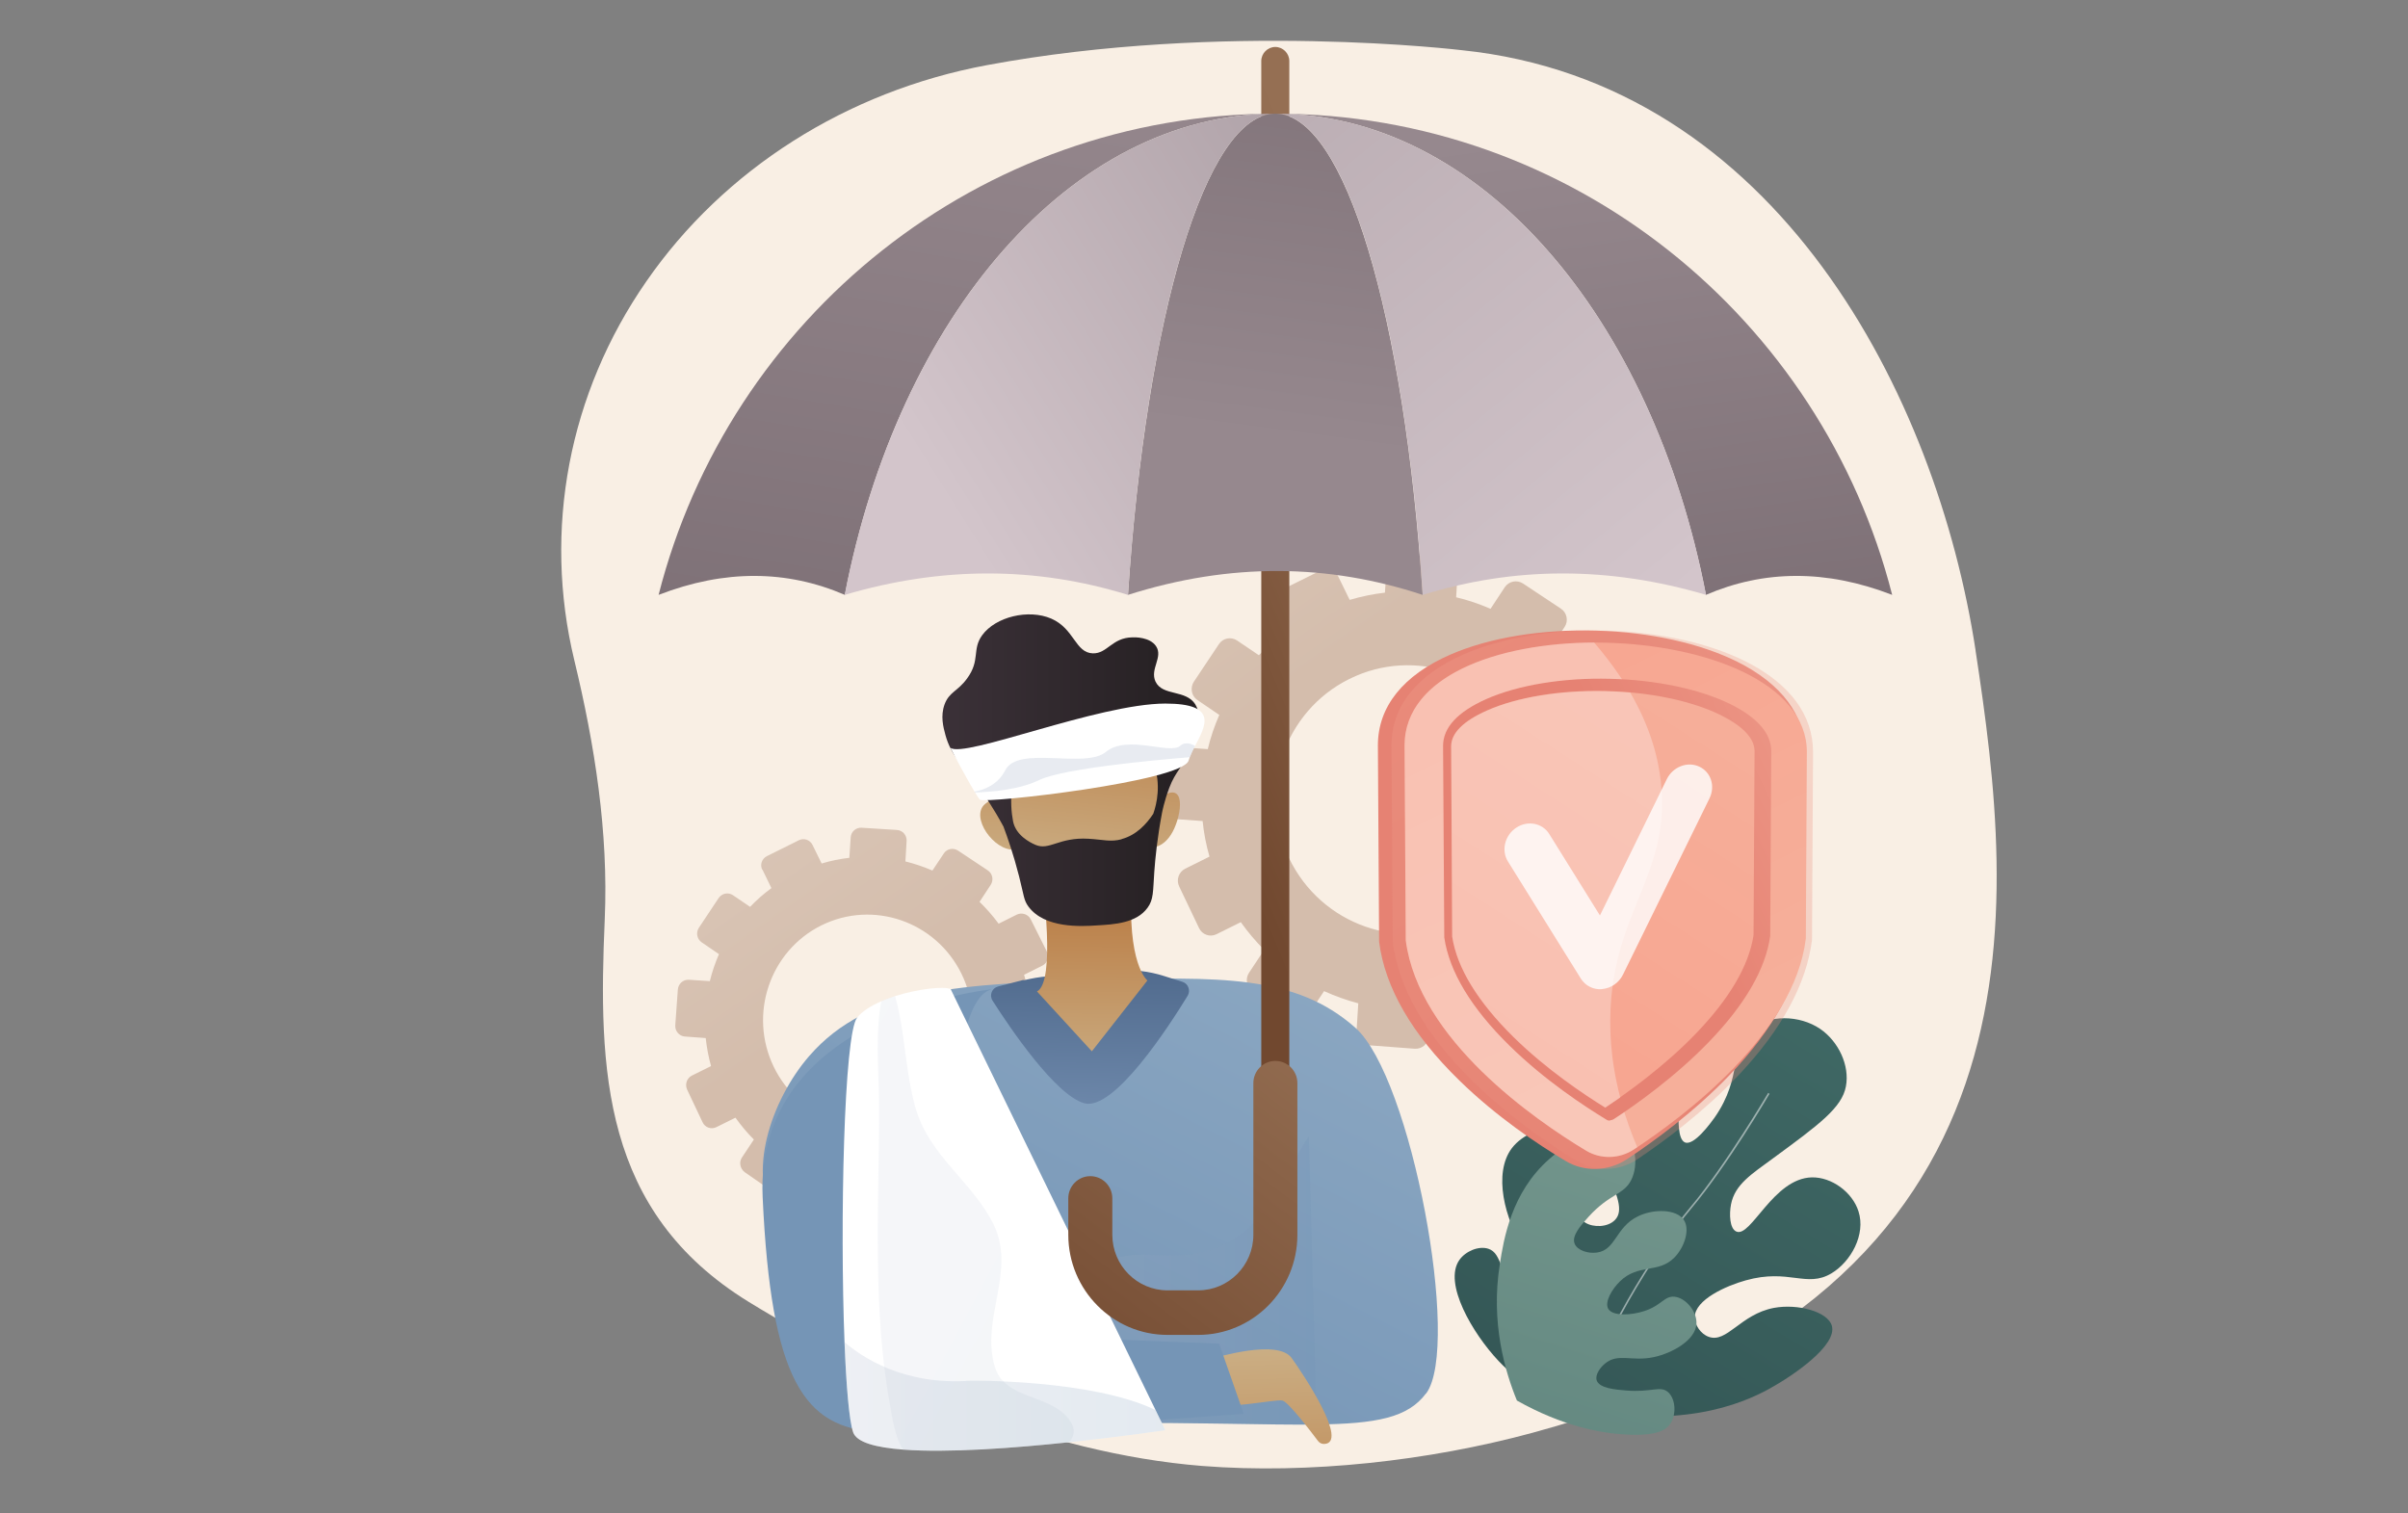 <?xml version="1.0" encoding="UTF-8"?>
<svg xmlns="http://www.w3.org/2000/svg" xmlns:xlink="http://www.w3.org/1999/xlink" version="1.1" viewBox="0 0 1400 880">
  <rect x="0" y="0" width="1400" height="880" fill="#808080" stroke="none"/>
  <!-- Generator: Adobe Illustrator 29.1.0, SVG Export Plug-In . SVG Version: 2.1.0 Build 142)  -->
  <defs>
    <style>
      .st0 {
        fill: #d8dee8;
      }

      .st1 {
        fill: url(#linear-gradient2);
      }

      .st2 {
        fill: url(#linear-gradient1);
      }

      .st3 {
        fill: url(#linear-gradient9);
      }

      .st4 {
        fill: url(#linear-gradient6);
      }

      .st5 {
        fill: url(#linear-gradient8);
      }

      .st6 {
        fill: url(#linear-gradient7);
      }

      .st7 {
        fill: url(#linear-gradient5);
      }

      .st8 {
        fill: url(#linear-gradient4);
      }

      .st9 {
        opacity: .6;
      }

      .st9, .st10, .st11, .st12, .st13 {
        mix-blend-mode: multiply;
      }

      .st14 {
        fill: url(#linear-gradient31);
      }

      .st15 {
        fill: url(#linear-gradient30);
      }

      .st16 {
        fill: url(#linear-gradient29);
      }

      .st17 {
        fill: url(#linear-gradient18);
      }

      .st18 {
        fill: url(#linear-gradient15);
      }

      .st19 {
        fill: url(#linear-gradient16);
      }

      .st20 {
        fill: url(#linear-gradient11);
      }

      .st21 {
        fill: url(#linear-gradient10);
      }

      .st22 {
        fill: url(#linear-gradient17);
      }

      .st23 {
        fill: url(#linear-gradient14);
      }

      .st24 {
        fill: url(#linear-gradient19);
      }

      .st25 {
        fill: url(#linear-gradient23);
      }

      .st26 {
        fill: url(#linear-gradient22);
      }

      .st27 {
        fill: url(#linear-gradient24);
      }

      .st28 {
        fill: url(#linear-gradient25);
      }

      .st29 {
        fill: url(#linear-gradient21);
      }

      .st30 {
        fill: url(#linear-gradient20);
      }

      .st31 {
        fill: url(#linear-gradient27);
      }

      .st32 {
        fill: url(#linear-gradient26);
      }

      .st33 {
        fill: url(#linear-gradient);
      }

      .st34 {
        opacity: .8;
      }

      .st34, .st35, .st36 {
        fill: #fff;
      }

      .st37, .st11, .st13 {
        opacity: .3;
      }

      .st37, .st36 {
        mix-blend-mode: soft-light;
      }

      .st38 {
        isolation: isolate;
      }

      .st10 {
        fill: url(#linear-gradient13);
        opacity: .2;
      }

      .st11 {
        fill: url(#linear-gradient28);
      }

      .st12 {
        fill: url(#linear-gradient12);
        opacity: .1;
      }

      .st13 {
        fill: url(#linear-gradient3);
      }

      .st39 {
        fill: #f9efe4;
      }

      .st36 {
        opacity: .5;
      }
    </style>
    <linearGradient id="linear-gradient" x1="559.4" y1="98.2" x2="765" y2="389.6" gradientUnits="userSpaceOnUse">
      <stop offset="0" stop-color="#e4d6ca"/>
      <stop offset="1" stop-color="#d4bdac"/>
    </linearGradient>
    <linearGradient id="linear-gradient1" x1="289.2" y1="288.8" x2="494.8" y2="580.3" xlink:href="#linear-gradient"/>
    <linearGradient id="linear-gradient2" x1="799.6" y1="413.8" x2="588" y2="830.3" gradientUnits="userSpaceOnUse">
      <stop offset="0" stop-color="#95afc7"/>
      <stop offset="1" stop-color="#7595b6"/>
    </linearGradient>
    <linearGradient id="linear-gradient3" x1="535.7" y1="744.6" x2="765.5" y2="744.6" gradientUnits="userSpaceOnUse">
      <stop offset="0" stop-color="#a6b2c7"/>
      <stop offset="1" stop-color="#7595b6"/>
    </linearGradient>
    <linearGradient id="linear-gradient4" x1="631.1" y1="716.9" x2="634.8" y2="519.3" gradientUnits="userSpaceOnUse">
      <stop offset="0" stop-color="#86a1c3"/>
      <stop offset="1" stop-color="#415b7e"/>
    </linearGradient>
    <linearGradient id="linear-gradient5" x1="634.2" y1="631.5" x2="635.7" y2="521.6" gradientUnits="userSpaceOnUse">
      <stop offset="0" stop-color="#cbaf85"/>
      <stop offset="1" stop-color="#ba7c44"/>
    </linearGradient>
    <linearGradient id="linear-gradient6" x1="624.1" y1="508.4" x2="636" y2="399.7" xlink:href="#linear-gradient5"/>
    <linearGradient id="linear-gradient7" x1="668.7" y1="635.1" x2="680.6" y2="526.4" gradientTransform="translate(-156.6 -50.1) rotate(-6.5)" xlink:href="#linear-gradient5"/>
    <linearGradient id="linear-gradient8" x1="673.9" y1="514" x2="685.8" y2="405.2" xlink:href="#linear-gradient5"/>
    <linearGradient id="linear-gradient9" x1="547.9" y1="447.8" x2="696.9" y2="447.8" gradientUnits="userSpaceOnUse">
      <stop offset="0" stop-color="#3b3138"/>
      <stop offset="1" stop-color="#241f21"/>
    </linearGradient>
    <linearGradient id="linear-gradient10" x1="733.8" y1="781.8" x2="737.7" y2="918.2" xlink:href="#linear-gradient5"/>
    <linearGradient id="linear-gradient11" x1="921.6" y1="-2169" x2="632.9" y2="323.7" xlink:href="#linear-gradient2"/>
    <linearGradient id="linear-gradient12" x1="372.2" y1="631.1" x2="1277.3" y2="1112" xlink:href="#linear-gradient3"/>
    <linearGradient id="linear-gradient13" x1="491" y1="812" x2="677.5" y2="812" xlink:href="#linear-gradient3"/>
    <linearGradient id="linear-gradient14" x1="847.7" y1="319.9" x2="674.6" y2="390.8" gradientUnits="userSpaceOnUse">
      <stop offset="0" stop-color="#956f53"/>
      <stop offset="1" stop-color="#71482f"/>
    </linearGradient>
    <linearGradient id="linear-gradient15" x1="741.5" y1="66.1" x2="741.5" y2="66.1" xlink:href="#linear-gradient14"/>
    <linearGradient id="linear-gradient16" x1="741.5" y1="66.1" x2="741.5" y2="66.1" xlink:href="#linear-gradient14"/>
    <linearGradient id="linear-gradient17" x1="741.5" y1="66.1" x2="741.5" y2="66.1" xlink:href="#linear-gradient14"/>
    <linearGradient id="linear-gradient18" x1="741.5" y1="66.1" x2="741.5" y2="66.1" xlink:href="#linear-gradient14"/>
    <linearGradient id="linear-gradient19" x1="751.9" y1="256.1" x2="805" y2="-141.3" gradientUnits="userSpaceOnUse">
      <stop offset="0" stop-color="#96888e"/>
      <stop offset="1" stop-color="#706369"/>
    </linearGradient>
    <linearGradient id="linear-gradient20" x1="593.1" y1="19.4" x2="496.9" y2="600.6" xlink:href="#linear-gradient19"/>
    <linearGradient id="linear-gradient21" x1="545.2" y1="285.6" x2="809.5" y2="119.9" gradientUnits="userSpaceOnUse">
      <stop offset="0" stop-color="#d3c5cb"/>
      <stop offset="1" stop-color="#ada0a6"/>
    </linearGradient>
    <linearGradient id="linear-gradient22" x1="902" y1="76" x2="968.9" y2="538.1" xlink:href="#linear-gradient19"/>
    <linearGradient id="linear-gradient23" x1="959" y1="361.6" x2="577" y2="-102" xlink:href="#linear-gradient21"/>
    <linearGradient id="linear-gradient24" x1="779.3" y1="594.3" x2="605.4" y2="823.4" xlink:href="#linear-gradient14"/>
    <linearGradient id="linear-gradient25" x1="1149.4" y1="429.8" x2="840.9" y2="937.5" gradientUnits="userSpaceOnUse">
      <stop offset="0" stop-color="#46736e"/>
      <stop offset="1" stop-color="#2f4f4f"/>
    </linearGradient>
    <linearGradient id="linear-gradient26" x1="982.5" y1="588.9" x2="754.8" y2="1297.9" gradientUnits="userSpaceOnUse">
      <stop offset="0" stop-color="#799b91"/>
      <stop offset="1" stop-color="#3e6764"/>
    </linearGradient>
    <linearGradient id="linear-gradient27" x1="1070.9" y1="358" x2="999.4" y2="426.8" gradientUnits="userSpaceOnUse">
      <stop offset="0" stop-color="#ef9f8e"/>
      <stop offset="1" stop-color="#e68273"/>
    </linearGradient>
    <linearGradient id="linear-gradient28" x1="858.2" y1="373.7" x2="1101.5" y2="771.7" xlink:href="#linear-gradient27"/>
    <linearGradient id="linear-gradient29" x1="987.2" y1="600.3" x2="789.6" y2="203" gradientUnits="userSpaceOnUse">
      <stop offset="0" stop-color="#f6af9a"/>
      <stop offset="1" stop-color="#f89f8a"/>
    </linearGradient>
    <linearGradient id="linear-gradient30" x1="1095.8" y1="435.7" x2="964.4" y2="498.5" xlink:href="#linear-gradient27"/>
    <linearGradient id="linear-gradient31" x1="995.6" y1="393.3" x2="785" y2="720.5" xlink:href="#linear-gradient29"/>
  </defs>
  <g class="st38">
    <g id="Calque_3">
      <g>
        <path class="st39" d="M1148.6,378.2c-22.6-148.1-115.4-330-298.6-349,0,0-139.1-16.9-276.3,8.7-81.4,15.2-152.8,60.5-197.9,125.7-45.2,65.1-60.2,144.5-41.9,220.3,11.9,49.2,19.9,100.1,17.7,150.6-3.8,87.9-1.6,170,83.7,222.5,76.2,46.8,172.1,88.1,263.6,95.4,62.2,4.9,131.9-3,191.8-19.2,305.4-82.5,280.5-306.7,257.9-454.8Z"/>
        <path class="st33" d="M740.9,353.4l6.7,13.8c-5.7,4.2-10.9,8.8-15.7,13.8l-12.7-8.6c-3.5-2.3-8.2-1.4-10.5,2.1l-14.6,21.9c-2.3,3.5-1.4,8.3,2,10.6l12.8,8.7c-2.8,6.4-5.1,13.1-6.7,19.9l-15.5-1.1c-4.2-.3-7.8,2.9-8.1,7.1l-1.9,26.5c-.3,4.2,2.8,7.9,7,8.2l15.5,1.1c.7,6.9,2,13.8,4,20.7l-14.1,7c-3.8,1.9-5.4,6.5-3.5,10.4l11.5,24.1c1.8,3.9,6.4,5.5,10.2,3.6l14.1-7c4.1,5.8,8.7,11.2,13.6,16.1l-8.8,13.3c-2.4,3.6-1.4,8.4,2.1,10.9l22,15.2c3.5,2.4,8.3,1.5,10.7-2.1l8.8-13.3c6.4,2.9,13.1,5.3,19.9,7.1l-1,16c-.3,4.3,2.9,8.1,7.2,8.4l26.6,2c4.3.3,7.9-2.9,8.2-7.3l1-15.9c7-.7,13.9-2.1,20.8-4.1l6.9,14.3c1.9,3.9,6.5,5.6,10.4,3.7l23.9-11.9c3.8-1.9,5.4-6.6,3.5-10.5l-6.9-14.2c5.8-4.3,11.2-9,16-14.1l12.9,8.8c3.6,2.4,8.4,1.5,10.7-2.1l14.7-22.4c2.3-3.6,1.3-8.5-2.2-10.9l-12.8-8.7c2.8-6.6,5.1-13.4,6.7-20.4l15.2,1.1c4.3.3,7.9-2.9,8.1-7.2l1.5-26.8c.2-4.3-3-8-7.3-8.3l-15.1-1c-.8-7.1-2.3-14.1-4.4-21.1l13.5-6.7c3.8-1.9,5.3-6.5,3.4-10.3l-11.9-23.9c-1.9-3.8-6.5-5.4-10.3-3.5l-13.5,6.7c-4.3-5.8-9-11.2-14.1-16.1l8.3-12.5c2.3-3.5,1.3-8.3-2.2-10.6l-22-14.6c-3.5-2.3-8.2-1.4-10.6,2.1l-8.3,12.6c-6.5-2.8-13.1-5.1-20-6.7l.9-15.1c.3-4.2-2.9-7.8-7.1-8.1l-26.1-1.7c-4.2-.3-7.8,2.9-8.1,7.1l-1,15.1c-6.9.8-13.7,2.2-20.5,4.2l-6.7-13.7c-1.8-3.8-6.4-5.3-10.1-3.4l-23.4,11.6c-3.7,1.9-5.3,6.4-3.5,10.2ZM749.3,498.9c-18.6-38.7-2.8-85.3,35.2-104.1,38-18.9,84.2-3.1,103.3,35.4,19.2,38.8,3.6,85.8-34.8,104.9-38.4,19.1-84.9,2.8-103.6-36.2Z"/>
        <path class="st2" d="M443.2,505.5l5.3,10.9c-4.5,3.3-8.6,6.9-12.4,10.9l-10-6.8c-2.7-1.8-6.4-1.1-8.3,1.7l-11.5,17.3c-1.8,2.8-1.1,6.5,1.6,8.4l10.1,6.9c-2.2,5.1-4,10.3-5.3,15.7l-12.2-.8c-3.3-.2-6.1,2.3-6.4,5.6l-1.5,20.9c-.2,3.3,2.2,6.2,5.5,6.5l12.2.9c.6,5.5,1.6,10.9,3.1,16.3l-11.1,5.5c-3,1.5-4.2,5.1-2.8,8.2l9,19c1.4,3,5,4.3,8,2.8l11.1-5.5c3.3,4.6,6.8,8.8,10.7,12.7l-6.9,10.4c-1.9,2.8-1.1,6.6,1.6,8.6l17.3,12c2.8,1.9,6.5,1.2,8.4-1.6l6.9-10.5c5.1,2.3,10.3,4.2,15.7,5.6l-.8,12.6c-.2,3.4,2.3,6.4,5.7,6.6l20.9,1.6c3.4.2,6.2-2.3,6.5-5.7l.8-12.5c5.5-.6,11-1.6,16.4-3.2l5.5,11.3c1.5,3.1,5.2,4.4,8.2,2.9l18.9-9.4c3-1.5,4.2-5.2,2.7-8.3l-5.5-11.2c4.6-3.4,8.8-7.1,12.6-11.1l10.1,6.9c2.8,1.9,6.6,1.2,8.5-1.7l11.6-17.7c1.8-2.8,1.1-6.7-1.8-8.6l-10.1-6.8c2.2-5.2,4-10.6,5.3-16.1l12,.8c3.4.2,6.2-2.3,6.4-5.7l1.2-21.1c.2-3.4-2.4-6.3-5.7-6.5l-11.9-.8c-.6-5.6-1.8-11.1-3.4-16.6l10.6-5.3c3-1.5,4.2-5.1,2.7-8.1l-9.4-18.8c-1.5-3-5.1-4.2-8.1-2.8l-10.6,5.3c-3.4-4.6-7.1-8.8-11.1-12.7l6.5-9.9c1.8-2.8,1.1-6.5-1.7-8.4l-17.3-11.5c-2.8-1.8-6.5-1.1-8.3,1.7l-6.6,9.9c-5.1-2.2-10.4-4-15.7-5.3l.7-11.9c.2-3.3-2.3-6.2-5.6-6.4l-20.6-1.3c-3.3-.2-6.1,2.3-6.3,5.6l-.8,11.9c-5.4.6-10.8,1.7-16.1,3.3l-5.3-10.8c-1.5-3-5-4.2-8-2.7l-18.5,9.2c-3,1.5-4.2,5.1-2.7,8ZM449.8,620.2c-14.7-30.5-2.2-67.2,27.7-82.1,30-14.9,66.4-2.4,81.4,27.9,15.1,30.6,2.9,67.6-27.4,82.7-30.3,15-66.9,2.2-81.7-28.5Z"/>
        <g>
          <path class="st1" d="M829.1,810.2c-5.2,7-12.4,11.5-22.7,14.2-10.3,2.7-23.6,3.7-40.8,3.9-28.6.4-68-1.3-122.5-.9-45.3.4-80.3-11.4-107.3-27.9-3.5-2.1-6.8-4.3-10-6.5-41.4-28.9-62.2-68.1-74.1-84.3-18.4-25.1-3.2-69.4,18.8-94.7,34.7-40,90.5-42,166.7-44.1,71.7-2,115.9-3.2,150.8,27.7,32.6,28.9,61.5,184.9,41.2,212.6Z"/>
          <path class="st13" d="M765.5,828.3c-28.6.4-68-1.3-122.5-.9-45.3.4-80.3-11.4-107.3-27.9,13.5.3,27.5,2.5,39.4-5,13.8-8.7,21.3-25.1,31.9-37,15.1-16.9,37.1-29,60.2-27.9,18.3.9,33.9,1.2,49.7-9.1,14.6-9.6,10.3-8.8,21.9-21.8,12.1-13.5,11.4-23.3,22.2-37.9l4.5,167.5Z"/>
          <path class="st8" d="M595,569.8l-14.7,3.8c-3.6.9-5.3,5.1-3.2,8.3,10,15.7,36.6,55,53.3,59.6,17.2,4.8,49.4-45,60.1-62.5,1.8-3,.4-7-3-8.1l-10.8-3.4c-8.8-2.8-18.2-3.9-27.4-3.1l-40.3,3.3c-4.7.4-9.3,1.2-13.8,2.3Z"/>
          <path class="st7" d="M606,512.6s8.1,58.3-3.1,63.9l31.9,34.8,32.3-41.2s-12.2-9.2-9-57.5h-52.1Z"/>
          <path class="st4" d="M587.2,429.1c-1.2,1.6-16.1,75,35.7,82.7,51.8,7.7,54.1-46.6,53.4-69.6-.7-23-24.4-31.4-37.9-33-13.6-1.6-47.1,14.4-51.2,19.9Z"/>
          <path class="st6" d="M584.2,472s-2.6-12-11.5-4.5c-8.9,7.5,5.2,27.4,16.9,26.5l-5.4-22Z"/>
          <path class="st5" d="M674.7,463.6c-1.5,1-5.8,29.2-5.8,29.2,0,0,7.5.9,12.9-9.2,5.4-10.1,8-30.2-7.1-20Z"/>
          <path class="st3" d="M695.1,409.8c-5.5-9.1-19.2-4.8-23.3-13.5-3.4-7.3,4.6-14.2.3-20.6-3.6-5.3-12.3-5.2-13.8-5.1-11.8.2-14.5,9.5-22.9,9.3-10.3-.3-10.7-14.3-24.2-20.2-13.2-5.7-32.4-1.1-40.2,9.7-6,8.3-.9,14.5-8.8,25.2-5.4,7.4-10.3,7.7-13,14.9-2.5,6.8-.8,13.2.5,18,3.2,11.5,9.2,16.6,18.3,28.8,4.1,5.5,9.6,13.6,15.4,24.3,2.4,6.4,5.9,16.4,9.1,29,2.9,11.5,2.7,13.8,5.4,17.5,9.4,12.8,30.7,11.6,39.7,11,10.3-.6,23.1-1.3,29.6-10.3,3.5-4.8,3.1-9.2,3.9-20.9.6-8.3,1.8-20.1,4.5-34.3,0,0,1.2-6.5,4.2-14.5,3.8-10,7.7-11.6,11.9-22,3.4-8.3,7.8-19,3.3-26.4ZM652.1,488c-6.4,1.7-10.7.2-19.3-.3-17.3-1-22.7,7.1-30.9,3.5-3.4-1.5-11.3-5.6-12.9-13.6-1-5.2-1.6-12.2-.5-20.4,1.4-10,2.9-21.5,10.9-26.5,11.6-7.4,26.4,5.3,37-2.9,4.1-3.1,5.7-7.9,6.4-11.6,2.4.8,21.1,7.6,28,27.7,4.3,12.3,1.8,23.4-.3,29.3-3.9,5.9-9.8,12.4-18.4,14.7Z"/>
          <path class="st21" d="M751,789.7c-8.2-11.5-44.4,0-46,0-11.9,0-11.9,18.9-3.7,25.1,8.2,6.2,40.3-1.6,44.4-.4,3.5,1,16.7,18.3,20.6,23.5.9,1.2,2.3,1.8,3.7,1.7,14-.7-11.2-39-19-49.9Z"/>
          <path class="st20" d="M576.2,575.3s-137.7,14-132.8,120.8c4.9,106.8,24.3,134,66.3,136.5,42.1,2.5,213.4-10.5,213.4-10.5l-14.3-40.8-156.1-6.2s-9.1-191.9,23.6-199.7Z"/>
          <path class="st35" d="M677.5,831.6s-24.6,3.7-55.8,7c-31.9,3.4-70.6,6.3-96.6,4.3-15.9-1.2-27.1-4.2-29.1-10.1-2.3-6.8-4-26.7-5-52.4-2.7-68.9-.4-179.3,7.4-188.8,3-3.7,8.1-6.8,14-9.4,2.6-1.1,5.3-2.1,8-3,13.6-4.3,28.4-5.8,32.3-4.1l119.1,244.7,5.7,11.7Z"/>
          <path class="st12" d="M621.7,838.6c-31.9,3.4-70.6,6.3-96.6,4.3-4.9-7.1-6.4-19.3-7.6-25.6-7.2-39.1-7.5-80.9-7-120.5.2-20.3.9-40.4.5-60.7-.3-15.1-2-36.6,1.4-53.9,2.6-1.1,5.3-2.1,8-3,6,21.3,5.8,44,12,65.4,8,27.4,32.4,42.2,44.9,66.6,14.1,27.8-7.5,55.5,1.1,83.6,6.1,19.9,33.2,15.2,44,31.8,2.9,4.4,2.3,8.4-.7,11.9Z"/>
          <path class="st35" d="M694.8,433.7c-1.2,2.3-2.3,4.5-3.1,6.6-.2.6-.4,1.2-.6,1.8-3,12.3-118.5,25.3-121.3,22.9-.6-.5-1.6-2-2.9-4.2-.1-.2-.2-.4-.3-.5-5.2-8.5-13.8-25-14.1-25.5,8.2,6.3,85.9-25.6,125-25.7,31.1,0,23.3,13.1,17.3,24.7Z"/>
          <g class="st9">
            <path class="st0" d="M694.8,433.7c-1.2,2.3-2.3,4.5-3.1,6.6-21.1,1.7-73.8,6.6-87.6,13.3-11.5,5.6-27.6,6.9-37.2,7.2-.1-.2-.2-.4-.3-.5,5.9-1.1,13.6-4.1,17.9-12.5,7.5-14.6,46.2-.5,58.5-10.6,12.3-10.2,37.3,1.7,43.1-3.5,2.7-2.4,5.9-1.5,8.7,0Z"/>
          </g>
          <path class="st10" d="M677.5,831.6s-24.6,3.7-55.8,7c-31.9,3.4-70.6,6.3-96.6,4.3-15.9-1.2-27.1-4.2-29.1-10.1-2.3-6.8-4-26.7-5-52.4,9.8,8.5,34.5,25.4,73.5,22.4,0,0,70.8-.7,107.3,17.1l5.7,11.7Z"/>
        </g>
        <g>
          <path class="st23" d="M741.5,27.3c-4.5,0-8.2,3.7-8.2,8.2v661.3h16.3V35.5c0-4.5-3.7-8.2-8.2-8.2Z"/>
          <g>
            <polygon class="st18" points="741.5 66.1 741.5 66.1 741.5 66.1 741.5 66.1 741.5 66.1"/>
            <rect class="st19" x="741.5" y="66.1"/>
            <polygon class="st22" points="741.5 66.1 741.5 66.1 741.5 66.1 741.5 66.1"/>
            <polygon class="st17" points="741.5 66.1 741.5 66.1 741.5 66.1 741.5 66.1"/>
            <path class="st24" d="M741.5,66.1h0c-40.7,0-75,118.3-85.7,279.8,59.6-18.9,116.6-18.1,171.3,0-10.6-161.6-45-279.8-85.7-279.8Z"/>
            <path class="st30" d="M741.5,66.1c-172.6,0-317.6,118.9-358.6,279.8,38.5-14.9,74.6-14.5,108.3,0,31.1-161.6,131.4-279.8,250.4-279.8Z"/>
            <path class="st29" d="M741.5,66.1h0c-118.9,0-219.2,118.3-250.4,279.8,56.5-16.7,111.4-16.5,164.7,0,10.6-161.6,45-279.8,85.7-279.8Z"/>
            <g>
              <path class="st26" d="M741.5,66.1c172.6,0,317.6,118.9,358.6,279.8-38.5-14.9-74.6-14.5-108.3,0-31.1-161.6-131.4-279.8-250.4-279.8Z"/>
              <path class="st25" d="M741.5,66.1h0c118.9,0,219.2,118.3,250.4,279.8-56.5-16.7-111.4-16.5-164.7,0-10.6-161.6-45-279.8-85.7-279.8Z"/>
            </g>
          </g>
          <path class="st27" d="M696.6,776.2h-17.8c-31.8,0-57.7-26.1-57.7-58.2v-21.2c0-7.1,5.7-12.9,12.8-12.9s12.8,5.8,12.8,12.9v21.2c0,17.8,14.4,32.3,32.1,32.3h17.8c17.7,0,32.1-14.5,32.1-32.3v-88.2c0-7.1,5.7-12.9,12.8-12.9s12.8,5.8,12.8,12.9v88.2c0,32.1-25.9,58.2-57.7,58.2Z"/>
        </g>
        <g>
          <g>
            <path class="st28" d="M914.3,818c-13.1-4.3-29.3-12.1-43.1-26.7-14.9-15.8-32.3-45.2-22.7-58.7,3.6-5.1,11.2-8.3,16.8-6.5,8.2,2.7,6.4,14.6,18,30.8,2.1,3,13.2,18.5,21.1,16.1,3.9-1.2,6.3-6.6,6.8-11,1.4-12.9-13.5-18.5-24.9-35.6-11.6-17.3-18.3-44.3-7.3-58.8,6.3-8.3,18.9-13.1,25.5-9.3,2.8,1.6,4.1,4.6,8.6,26.7,3.6,18.1,4.2,23.3,8.7,26,4.6,2.8,12.9,2.7,17.1-1.6,10.8-11-18-38-12.4-74.8,2.5-16.5,12.6-39.3,28.5-41,10.7-1.1,23.5,7.6,26.4,17.9,2.6,9.3-4.4,14.1-5.3,33.3-.3,5.8-.8,17.8,3.6,19.5,5.2,2,14.8-11.2,17.1-14.4,17-24.3,8.2-41,21.3-51.6,10.2-8.3,28-8.3,40.2,0,10.6,7.3,17.2,21.2,14.9,33.4-2.3,12.4-15.6,22.2-42.2,41.7-12.6,9.3-22.3,15.2-24.6,26.9-1.1,5.7-.8,14.1,3.1,15.8,8.5,3.7,21.5-31,43.9-31.5,11.5-.2,23.5,8.5,27.1,19.7,4.4,13.6-4.5,29.4-15.7,36.1-14.6,8.7-24.6-3-49.9,4.1-11.2,3.1-29.5,11.2-29.6,21.4,0,4.5,3.4,9.7,8.1,11.4,10.6,3.9,18.5-13.1,37.9-16.8,14-2.6,31.3,2.2,33.7,10.3,3.4,11.5-22.8,29.3-36.3,36.7-16.3,9-53.4,24.5-114.3,10.4Z"/>
            <path class="st36" d="M921.6,813.7c5.4-30.3,39.8-86.4,61.1-111.7,20.8-24.8,45-66.1,45.3-66.5l.8.5c-.2.4-24.5,41.8-45.4,66.6-21.2,25.2-55.5,81.1-60.9,111.3l-.9-.2Z"/>
          </g>
          <path class="st32" d="M881.9,814.3c-6.7-16.4-15.4-45-9.9-79.3,2.2-14.1,6.6-41.7,28.8-61.1,11.1-9.7,32.7-22.7,43.3-14.9,6.8,5,8.7,18.3,4.3,27.1-4.4,8.8-12.5,7.8-24.9,21.5-4.6,5.1-9.9,11.1-8,15.6,1.5,3.8,7.8,5.9,13.1,5.1,10.9-1.6,10.7-14.7,23.6-21,9.1-4.5,22.5-4.4,26.8,2.1,3.7,5.6.3,15.9-5.5,21.8-9.4,9.5-20.7,3.4-31.5,13.7-4.8,4.6-9.2,12.1-7,16.1,2.6,4.5,13.6,3.8,21.1,1.3,10-3.3,11.6-8.9,17.5-8.3,6.6.7,13.1,8.7,12.7,15.7-.5,9.8-14.5,17.2-24.7,19.4-13,2.8-20.9-2.6-28.5,3.8-2.8,2.3-5.8,6.5-4.8,9.7,1.5,4.6,10.7,5.4,16.8,5.9,14.8,1.3,20-2.9,24.5.8,4.6,3.8,5.2,13.1,1.5,18.6-2.1,3.1-7.1,7.4-26.4,6.2-13.5-.8-35.8-4.5-62.9-19.8Z"/>
        </g>
        <g>
          <g>
            <path class="st31" d="M928.1,679.7c-6.3.2-12.5-1.4-17.8-4.6-16.3-9.7-40.3-25.8-61.9-46.9-27.4-26.7-43.2-53.9-46.6-80.6v-.4c0,0-.7-113.8-.7-113.8,0-22.5,14.7-40.8,42.2-52.8,22.8-9.9,52.9-14.8,84.8-13.9,31.5.9,60.6,7.4,82.2,18.2,25.6,12.9,39.1,31,39.1,52.4l-.6,108.8v.4c-3.2,25.5-17.7,52-43.3,78.7-20.5,21.4-43.8,38.4-59.7,48.9-5.3,3.5-11.4,5.4-17.7,5.6Z"/>
            <path class="st11" d="M934.4,679.7c-6.2.2-12.3-1.4-17.6-4.6-16-9.7-39.7-25.8-61.1-46.9-27.1-26.7-42.6-53.9-46-80.6v-.4c0,0-.7-113.8-.7-113.8,0-22.5,14.5-40.8,41.7-52.8,22.5-9.9,52.2-14.8,83.7-13.9,31.1.9,59.8,7.4,81.1,18.2,25.3,12.9,38.6,31,38.6,52.4l-.6,108.8v.4c-3.2,25.5-17.5,52-42.7,78.7-20.3,21.4-43.2,38.4-58.9,48.9-5.2,3.5-11.2,5.4-17.5,5.6Z"/>
            <path class="st16" d="M816.6,433.5l.7,113.3c7.5,57.8,75.4,104.6,104.9,122.3,8.5,5.1,19.3,4.8,27.7-.7,29-19.1,93.2-67,100-122.6l.6-108.5c0-80.5-233.9-87.8-233.9-3.8Z"/>
            <g class="st37">
              <path class="st35" d="M936.8,580.1c4.6-50.8,31.3-72.2,29.4-117.8-1.3-33.1-17.1-62.8-39.4-88.7-56.2.2-110.2,19.5-110.2,59.9l.7,113.3c7.5,57.8,75.4,104.6,104.9,122.3,8.5,5.1,19.3,4.8,27.7-.7.7-.4,1.3-.9,2-1.3-14.5-34.1-17.3-63.1-15.1-87Z"/>
            </g>
            <path class="st15" d="M936.1,651.6c-.5,0-1.4,0-2.2-.6-12.2-7.4-35.8-22.8-56.3-43-22.2-21.8-35-43-37.9-62.9l-.7-111.4c0-10.7,8.5-19.8,25.1-27.2,18.5-8.2,44.8-12.5,72-11.8,26.9.6,52.5,6.1,70.1,14.8,15.6,7.8,23.5,16.9,23.6,27.2l-.6,107.5c-2.7,19.3-14.7,40-35.8,61.8-19.8,20.5-43,36.8-55.1,44.7-.8.5-1.6.7-2.2.7Z"/>
            <path class="st14" d="M933.3,644c-12.3-7.6-34.2-22.2-53.3-41-20.8-20.5-32.9-40.2-35.7-58.4l-.6-110.7c0-7.6,7-14.6,20.8-20.8,17.5-7.8,42.7-11.9,68.8-11.3,25.9.6,50.3,5.7,67.1,14,13,6.5,19.6,13.5,19.7,20.9l-.6,107.1c-2.7,17.7-14,37-33.9,57.6-18.5,19.1-40,34.4-52.2,42.5Z"/>
            <g class="st37">
              <path class="st35" d="M936.8,580.1c4.6-50.8,31.3-72.2,29.4-117.8-.9-21.3-7.7-41.2-18.4-59.6-4.8-.4-9.6-.7-14.5-.8-26.2-.6-51.3,3.5-68.8,11.3-13.8,6.1-20.8,13.1-20.8,20.8l.6,110.7c2.8,18.2,14.9,37.9,35.7,58.4,19.1,18.8,41,33.4,53.3,41,2.5-1.7,5.5-3.7,8.7-5.9-5.7-21.9-6.7-41.2-5.2-58.1Z"/>
            </g>
          </g>
          <path class="st34" d="M931.2,575.2c-4.9.3-9.4-2-12-6l-42.5-68.3c-4-6.4-1.8-15.2,4.8-19.6,6.6-4.4,15.2-2.8,19.2,3.6l29.5,47.4,38.9-79.3c3.5-7.1,11.9-10.4,18.7-7.3,6.9,3.1,9.6,11.3,6.1,18.5l-50.3,102.5c-2.3,4.7-6.9,7.9-12,8.4-.2,0-.3,0-.5,0Z"/>
        </g>
      </g>
    </g>
  </g>
</svg>